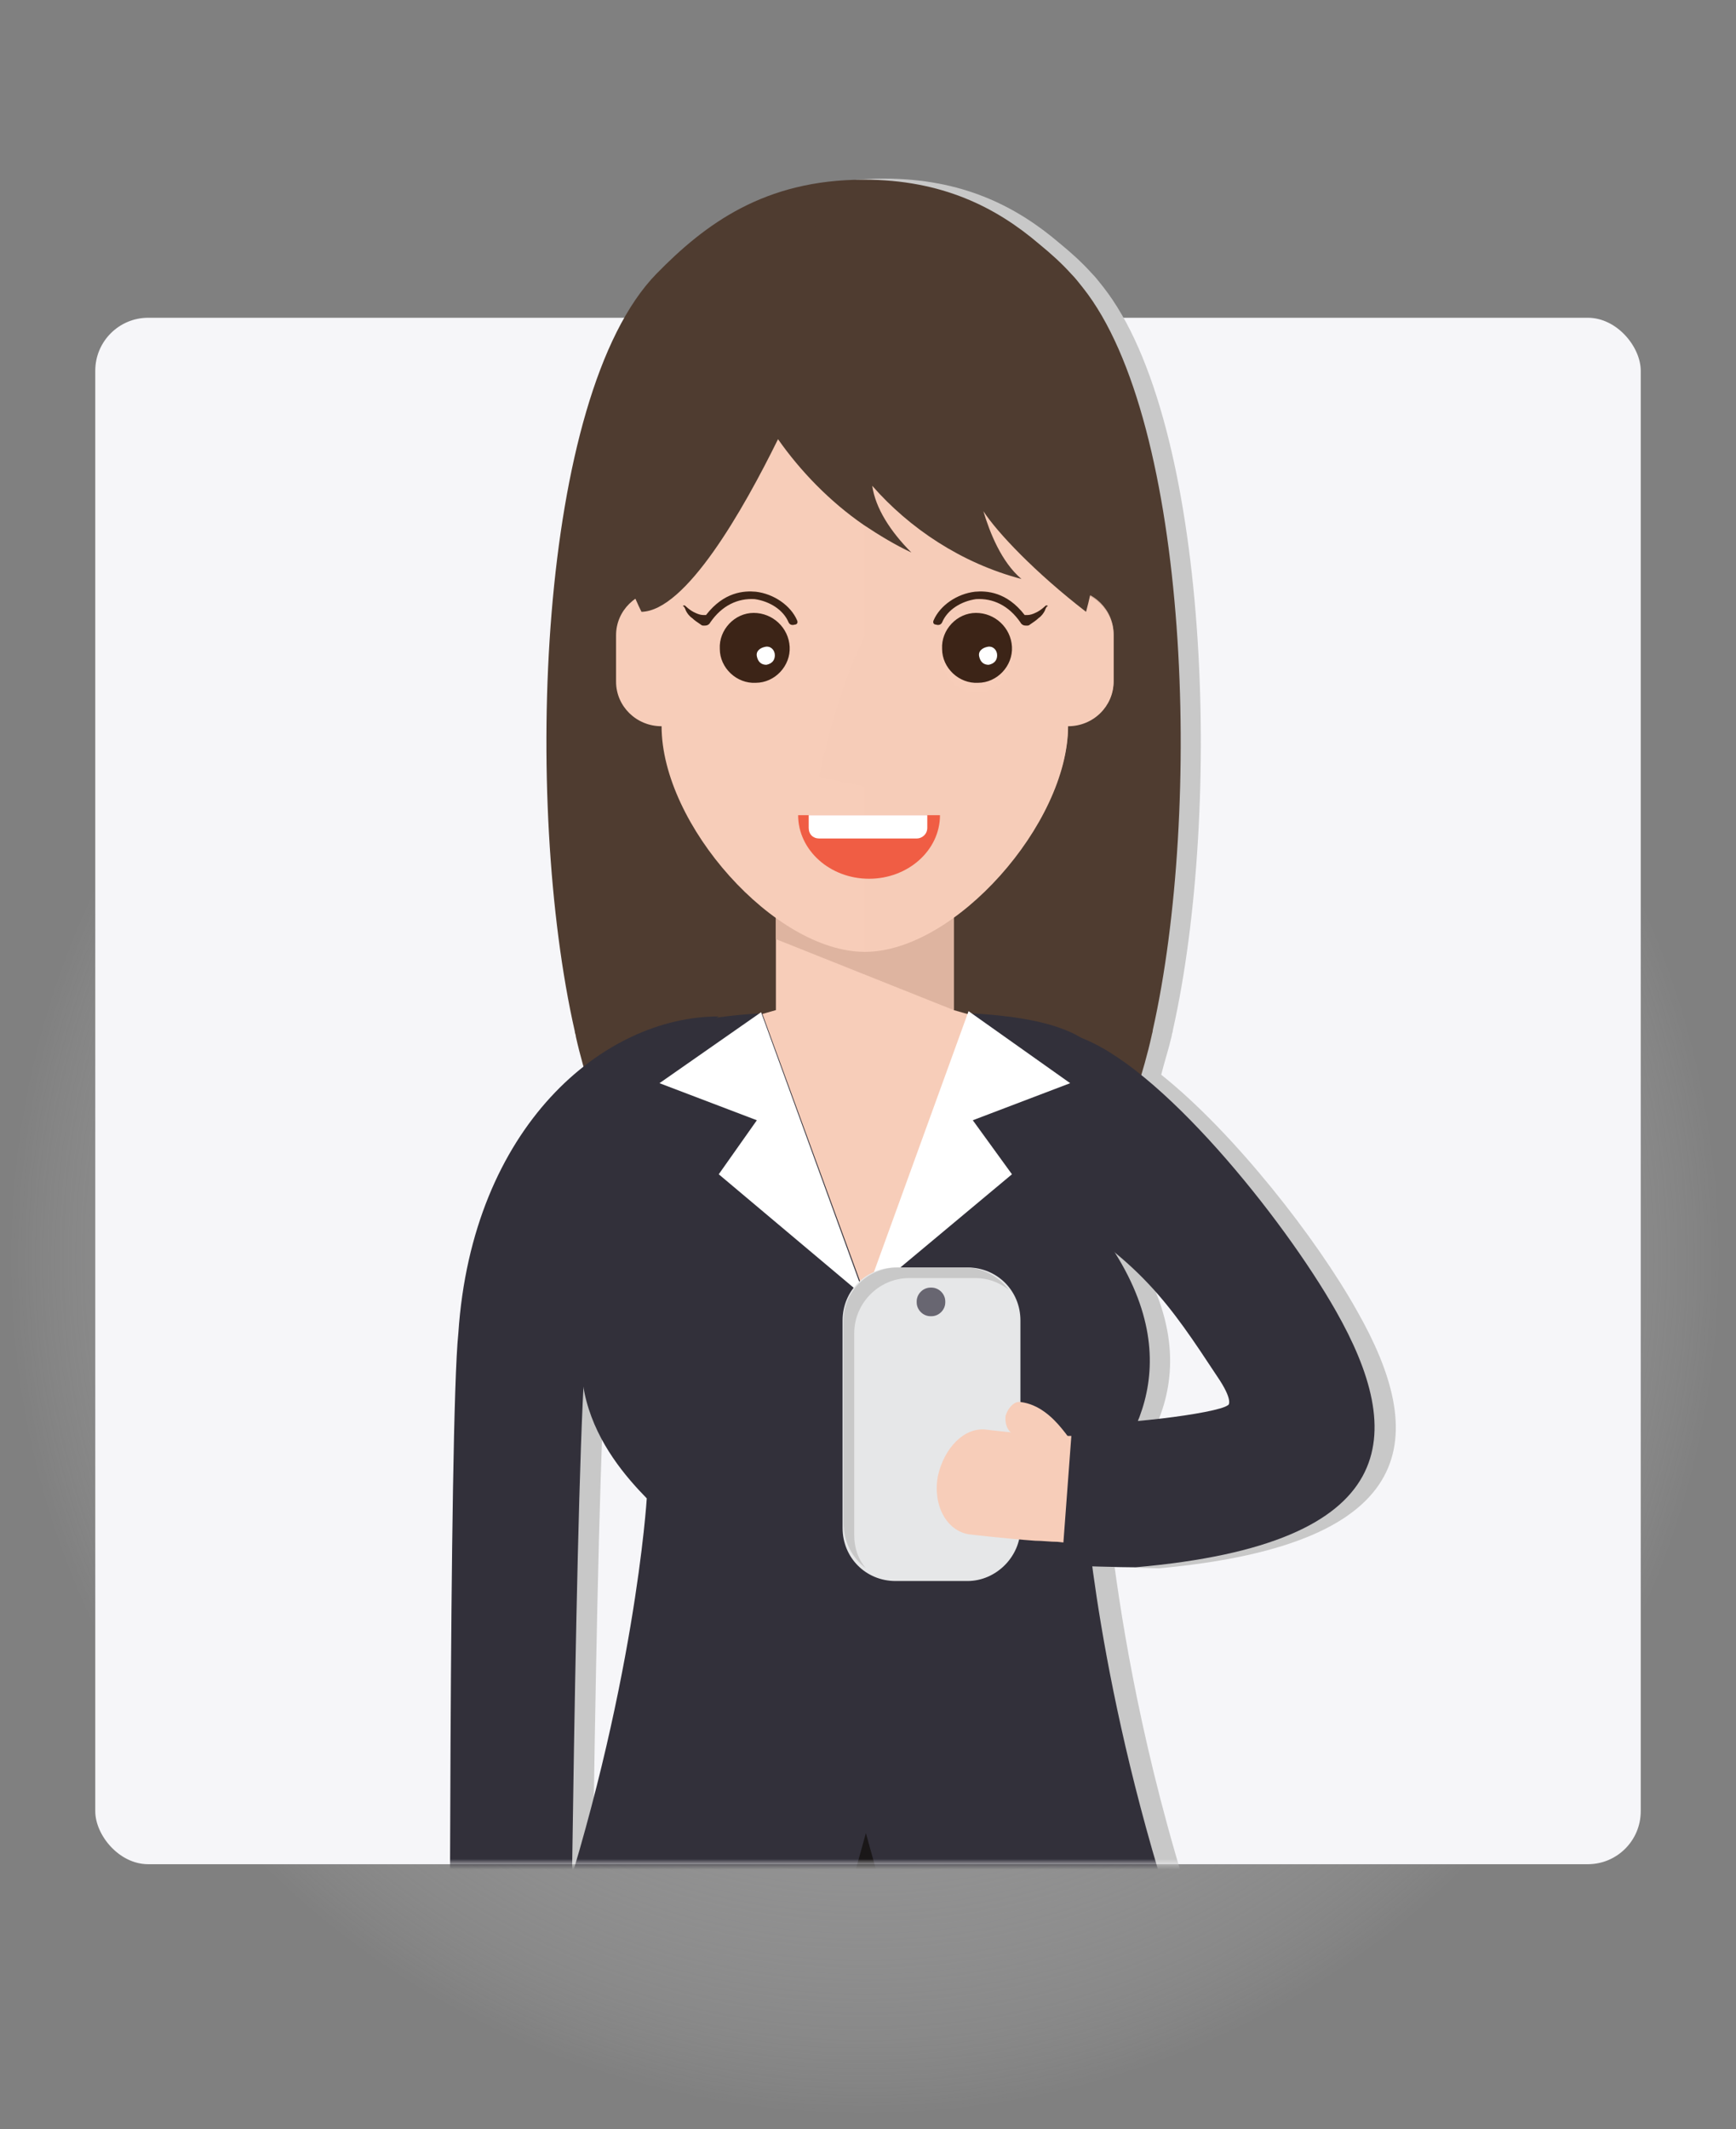 <svg width="164" height="201" viewBox="0 0 164 201" fill="none" xmlns="http://www.w3.org/2000/svg">
<rect x="0" y="0" width="164" height="201" fill="#808080" stroke="none"/>
<path d="M81.7 200.263C126.656 200.263 163.1 163.819 163.1 118.863C163.1 73.907 126.656 37.463 81.7 37.463C36.744 37.463 0.3 73.907 0.3 118.863C0.3 163.819 36.744 200.263 81.7 200.263Z" fill="url(#paint0_radial)"/>
<path d="M81.6 175.463C121.641 175.463 154.1 143.004 154.1 102.963C154.1 62.923 121.641 30.463 81.6 30.463C41.559 30.463 9.1 62.923 9.1 102.963C9.1 143.004 41.559 175.463 81.6 175.463Z" fill="#F6F6F9"/>
<rect x="9" y="30" width="146" height="146" rx="5" fill="#F6F6F9"/>
<mask id="mask0" mask-type="alpha" maskUnits="userSpaceOnUse" x="9" y="0" width="146" height="177">
<rect x="9" y="0" width="146" height="176" rx="5" fill="#F6F6F9"/>
</mask>
<g mask="url(#mask0)">
<path d="M128.2 123.763C124.4 116.963 116.6 106.963 109.7 101.463C110 100.263 110.4 99.063 110.7 97.763C110.7 97.563 110.8 97.463 110.8 97.263C115.5 76.363 114.3 39.863 104.2 27.063C103.8 26.563 103.5 26.163 103.1 25.763C102.2 24.763 101.2 23.863 100.1 22.963C96 19.463 90.9 16.863 83.5 16.863C74.1 16.863 68.5 21.063 63.9 25.763C52.8 37.363 51.3 75.663 56.2 97.263C56.2 97.463 56.3 97.563 56.3 97.763C56.5 98.763 56.8 99.763 57.1 100.763C51 105.563 46.1 114.063 45.3 125.863C44.3 134.463 44.5 196.563 44.5 196.563H44.9C43.8 205.363 47.3 212.063 49.2 212.063C51.4 212.063 53.1 209.663 53.1 206.663V205.563C53.3 206.263 53.8 206.663 54.4 206.663C55.2 206.663 55.8 205.763 55.8 204.763C55.8 203.963 55.8 203.263 55.7 202.563H113.7C113.9 194.363 113.2 187.963 112.4 183.163H113.6C108.5 168.163 106.3 155.263 105.3 147.963C106.9 147.963 108.8 148.063 109.5 148.063C134.6 145.763 134.8 135.363 128.2 123.763ZM63.1 141.463C63.1 141.463 62.2 156.563 56 176.963C56.2 161.063 56.6 139.963 57.1 130.863C57.9 135.663 60.9 139.163 63.1 141.463ZM117.1 129.963C118.6 132.163 118.2 132.663 118.1 132.663C117.5 133.163 113.3 133.863 109.4 134.163C111.1 130.063 111.3 124.663 107.2 118.163C111.6 121.763 113.9 125.163 117.1 129.963ZM53.9 196.563C54 196.563 54 196.663 54 196.663C53.9 196.663 53.9 196.663 53.9 196.563Z" fill="#C8C8C8"/>
<path d="M108.9 97.263C108.9 97.463 108.8 97.663 108.8 97.763C108.4 99.563 107.9 101.263 107.4 102.863C106.5 105.563 105.5 107.763 104.3 109.463C103.7 110.263 103.1 110.863 102.4 111.463C101 112.463 99.4 113.063 97.3 113.063H65.9C63.7 113.063 62 112.463 60.6 111.363C60 110.863 59.4 110.263 58.9 109.563C57.7 107.863 56.7 105.663 55.8 102.963C55.3 101.363 54.8 99.663 54.4 97.863C54.4 97.663 54.3 97.563 54.3 97.363C49.4 75.763 50.8 37.363 62 25.863C66.6 21.163 72.2 16.963 81.6 16.963C89 16.963 94.1 19.563 98.2 23.063C99.3 23.963 100.3 24.863 101.2 25.863C101.6 26.263 101.9 26.663 102.3 27.163C112.4 39.863 113.6 76.363 108.9 97.263Z" fill="#4F3C30"/>
<path d="M90.1 95.363V84.663H73.3V95.363L69.1 96.563L73.3 122.763H90.1L94.3 96.563L90.1 95.363Z" fill="#F7CDB9"/>
<path d="M73.3 84.763V88.663L90.1 95.363V84.763H73.3Z" fill="#DEB4A0"/>
<path d="M111.5 202.563C112 179.463 106.1 170.463 106.1 170.463H57.3C57.3 170.463 51.4 179.463 51.9 202.563H111.5Z" fill="#1A1718"/>
<path d="M61.1 141.463C57.1 137.363 50.6 129.163 59 117.163C64.4 109.463 48.3 96.963 72 95.663L81.8 122.463L91.6 95.663C115.2 96.863 99.2 109.463 104.6 117.163C112.9 129.163 106.4 137.363 102.5 141.463C102.5 141.463 103.6 159.663 111.5 183.163H84.6L81.8 173.063L79 183.163H52.1C60 159.663 61.1 141.463 61.1 141.463Z" fill="#32303A"/>
<path d="M101.1 102.263L91.9 105.763L95.6 110.863L81.7 122.463L91.5 95.463L101.1 102.263Z" fill="white"/>
<path d="M62.3 102.263L71.9 95.564L81.7 122.463L67.9 110.863L71.5 105.763L62.3 102.263Z" fill="white"/>
<path d="M96.4 144.263V124.663C96.4 121.863 94.2 119.663 91.4 119.663H84.6C81.8 119.663 79.6 121.863 79.6 124.663V144.263C79.6 147.063 81.8 149.263 84.6 149.263H91.4C94.1 149.263 96.4 146.963 96.4 144.263Z" fill="#E6E7E8"/>
<path d="M84.8 119.663H91.1C92.8 119.663 94.3 120.463 95.3 121.763C94.4 121.063 93.3 120.663 92.2 120.663H85.9C83 120.663 80.7 123.063 80.7 125.863V144.963C80.7 146.163 81.1 147.263 81.8 148.063C80.5 147.063 79.7 145.563 79.7 143.863V124.763C79.6 122.063 81.9 119.663 84.8 119.663Z" fill="#C8C8C8"/>
<path d="M89.3 122.963V122.863C89.3 122.163 88.7 121.563 88 121.563H87.9C87.2 121.563 86.6 122.163 86.6 122.863V122.963C86.6 123.663 87.2 124.263 87.9 124.263H88C88.7 124.263 89.3 123.663 89.3 122.963Z" fill="#686671"/>
<path d="M93.1 134.963C93.1 134.963 96.3 135.363 98.7 135.463C99.3 135.463 99.9 135.563 100.5 135.563C101.1 135.563 101.6 135.563 102 135.563C102.9 135.563 103.5 135.563 103.5 135.563L103.7 145.663C103.7 145.663 103 145.663 101.8 145.663C101.3 145.663 100.6 145.663 99.9 145.563C99.2 145.563 98.5 145.463 97.8 145.463C95 145.263 91.6 144.863 91.6 144.863C89.4 144.563 88.1 142.063 88.6 139.363C89.2 136.663 91.1 134.763 93.1 134.963Z" fill="#F7CDB9"/>
<path d="M96.4 132.363C98.1 132.563 99.4 133.763 100.3 134.863C101.3 136.063 101.9 137.163 101.9 137.263C102.3 137.963 102.2 139.063 101.6 139.563C101 140.063 100.2 139.963 99.9 139.163C99.9 139.163 99.8 138.963 99.6 138.563C99.4 138.163 99.1 137.863 98.8 137.363C98.1 136.463 97.2 135.663 96 135.463C95.3 135.363 94.9 134.563 95 133.663C95.2 132.963 95.8 132.263 96.4 132.363Z" fill="#F7CDB9"/>
<path d="M107.3 147.963C132.6 145.763 132.8 135.363 126.2 123.763C121.2 114.963 109.5 100.463 101.8 97.863L101.7 105.363L98.1 113.363C107.8 118.963 110.5 123.163 115 129.963C116.5 132.163 116.1 132.663 116 132.663C115 133.463 105.1 134.663 101.3 134.363L100.3 147.763C101.7 147.863 106 147.963 107.3 147.963Z" fill="#32303A"/>
<path d="M53.8 196.563H42.5C42.5 196.563 42.4 134.463 43.3 125.863C44.6 106.363 57 95.963 67.9 95.963C67.9 95.963 58.7 101.263 61.7 105.963C60.3 110.563 62 115.163 60.8 116.363C57 120.063 56.1 120.863 55.4 127.163C54.4 135.363 53.8 196.563 53.8 196.563Z" fill="#32303A"/>
<path d="M100.9 55.764V47.063C100.9 37.764 90.2 26.064 81.7 26.064C73.2 26.064 62.5 37.764 62.5 47.063V55.764C60.1 55.764 58.2 57.663 58.2 59.964V64.364C58.2 66.663 60.1 68.564 62.5 68.564C62.5 77.864 73.2 89.864 81.7 89.864C90.2 89.864 100.9 77.763 100.9 68.564C103.3 68.564 105.2 66.663 105.2 64.364V59.964C105.2 57.663 103.3 55.764 100.9 55.764Z" fill="#F7CDB9"/>
<path opacity="0.8" d="M81.7 74.263V89.763C90.2 89.763 100.9 77.663 100.9 68.463C103.3 68.463 105.2 66.563 105.2 64.263V59.863C105.2 57.563 103.3 55.663 100.9 55.663V46.963C100.9 37.663 90.2 25.963 81.7 25.963V59.963C78.6 66.463 77.4 73.363 77.4 73.363L81.7 74.263Z" fill="#F6CCB8"/>
<path d="M74.6 61.964C74.7 63.764 73.2 65.364 71.4 65.364C69.6 65.464 68 63.964 68 62.164C67.9 60.364 69.4 58.764 71.2 58.764C73 58.664 74.5 60.064 74.6 61.964Z" fill="#F7CDB9"/>
<path d="M74.6 61.063C74.7 62.864 73.2 64.463 71.4 64.463C69.6 64.564 68 63.063 68 61.264C67.9 59.464 69.4 57.864 71.2 57.864C73 57.864 74.5 59.264 74.6 61.063Z" fill="#3C2417"/>
<path d="M73.2 61.864C73.2 62.364 72.9 62.663 72.4 62.764C71.9 62.764 71.6 62.464 71.5 61.964C71.4 61.464 71.8 61.163 72.3 61.063C72.8 60.964 73.2 61.364 73.2 61.864Z" fill="white"/>
<path d="M75.3 58.563C74.7 57.163 73.1 56.063 71.4 55.864C70.3 55.764 68.4 55.864 66.7 58.063C66.6 58.063 66.5 58.063 66.4 58.063C66.2 58.063 65.9 57.964 65.7 57.864C65.2 57.663 64.7 57.163 64.7 57.163H64.6C64.5 57.163 64.5 57.264 64.6 57.264C64.6 57.264 64.7 57.364 64.8 57.663C64.9 57.864 65.1 58.163 65.4 58.364C65.6 58.563 65.9 58.764 66.2 58.964C66.3 59.063 66.4 59.063 66.5 59.063C66.6 59.063 66.7 59.063 66.6 59.063C66.8 59.063 67 58.964 67.1 58.764C68.2 57.163 69.7 56.464 71.3 56.563C72.7 56.764 74 57.563 74.5 58.764C74.6 58.964 74.8 59.063 75.1 58.964C75.3 58.964 75.4 58.764 75.3 58.563Z" fill="#3C2417"/>
<path d="M95.6 61.964C95.7 63.764 94.2 65.364 92.4 65.364C90.6 65.464 89 63.964 89 62.164C88.9 60.364 90.4 58.764 92.2 58.764C94 58.664 95.5 60.064 95.6 61.964Z" fill="#F7CDB9"/>
<path d="M95.6 61.063C95.7 62.864 94.2 64.463 92.4 64.463C90.6 64.564 89 63.063 89 61.264C88.9 59.464 90.4 57.864 92.2 57.864C94 57.864 95.5 59.264 95.6 61.063Z" fill="#3C2417"/>
<path d="M94.2 61.864C94.2 62.364 93.9 62.663 93.4 62.764C92.9 62.764 92.6 62.464 92.5 61.964C92.4 61.464 92.8 61.163 93.3 61.063C93.8 60.964 94.2 61.364 94.2 61.864Z" fill="white"/>
<path d="M88.2 58.563C88.8 57.163 90.4 56.063 92.1 55.864C93.2 55.764 95.1 55.864 96.8 58.063C96.9 58.063 97 58.063 97.1 58.063C97.3 58.063 97.6 57.964 97.8 57.864C98.3 57.663 98.8 57.163 98.8 57.163H98.9C99 57.163 99 57.264 98.9 57.264C98.9 57.264 98.8 57.364 98.7 57.663C98.6 57.864 98.4 58.163 98.1 58.364C97.9 58.563 97.6 58.764 97.3 58.964C97.2 59.063 97.1 59.063 97 59.063C96.9 59.063 96.8 59.063 96.9 59.063C96.7 59.063 96.5 58.964 96.4 58.764C95.3 57.163 93.8 56.464 92.2 56.563C90.8 56.764 89.5 57.563 89 58.764C88.9 58.964 88.7 59.063 88.4 58.964C88.2 58.964 88.1 58.764 88.2 58.563Z" fill="#3C2417"/>
<path d="M92.9 48.263C93.5 50.263 94.6 53.063 96.5 54.663C90.8 53.163 85.9 49.863 82.4 45.863C82.7 47.963 84.1 50.163 86.1 52.163C84.6 51.463 83.1 50.563 81.6 49.563C78.4 47.363 75.6 44.463 73.5 41.463C70.2 48.163 64.8 57.663 60.6 57.763C54.9 46.263 54.3 21.163 81.6 21.163C108.9 21.163 104.8 49.663 102.6 57.763C97.8 54.063 94.2 50.263 92.9 48.263Z" fill="#4F3C30"/>
<path d="M88.8 76.963C88.8 80.263 85.8 82.963 82.1 82.963C78.4 82.963 75.4 80.263 75.4 76.963H88.8Z" fill="#F05D44"/>
<path d="M86.6 79.163H77.4C76.8 79.163 76.4 78.763 76.4 78.163V76.963H87.6V78.163C87.6 78.763 87.1 79.163 86.6 79.163Z" fill="white"/>
</g>
<defs>
<radialGradient id="paint0_radial" cx="0" cy="0" r="1" gradientUnits="userSpaceOnUse" gradientTransform="translate(81.698 118.827) scale(81.444)">
<stop stop-color="#ADADAE"/>
<stop offset="0.468" stop-color="#AFAFB0" stop-opacity="0.532"/>
<stop offset="0.637" stop-color="#B6B6B7" stop-opacity="0.363"/>
<stop offset="0.757" stop-color="#C1C1C2" stop-opacity="0.243"/>
<stop offset="0.854" stop-color="#D2D2D3" stop-opacity="0.146"/>
<stop offset="0.936" stop-color="#E8E8E8" stop-opacity="0.064"/>
<stop offset="1" stop-color="white" stop-opacity="0"/>
</radialGradient>
</defs>
</svg>
